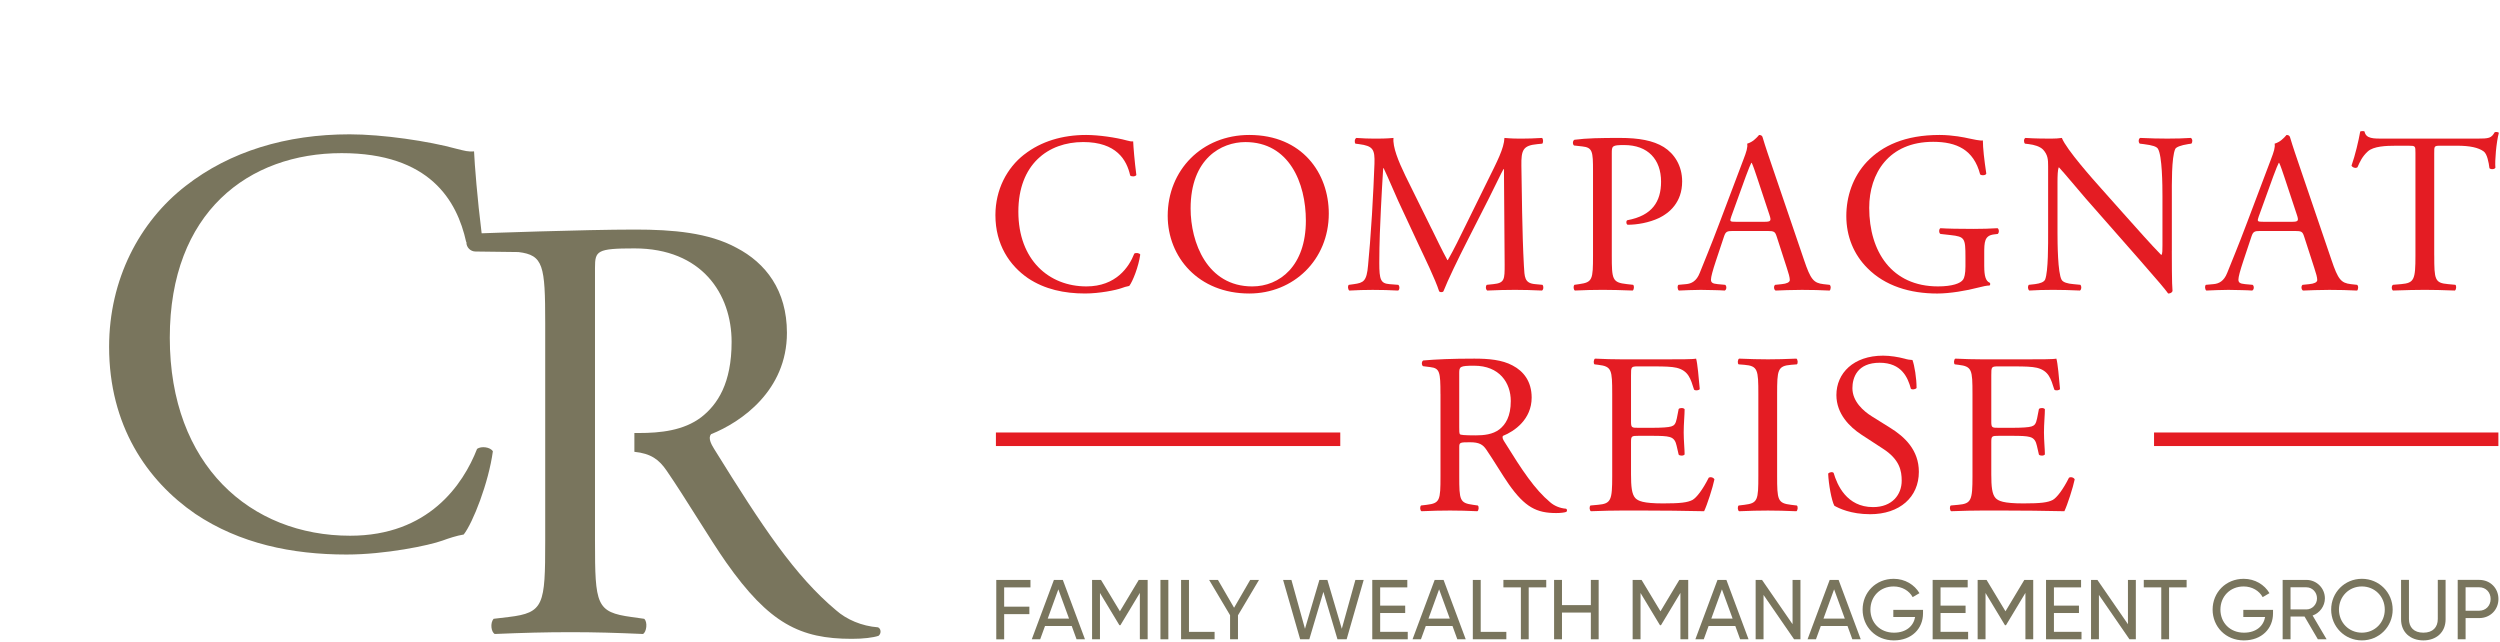 <?xml version="1.0" encoding="UTF-8"?><svg id="uuid-9f7aaf46-f320-454a-8291-d9807a62dd36" xmlns="http://www.w3.org/2000/svg" width="167.5" height="43" viewBox="0 0 167.5 43"><rect width="167.5" height="43" fill="none" stroke-width="0"/><path d="M68.63,10.347c1.121-.875,2.549-1.305,4.145-1.305.829,0,1.996.169,2.717.368.185.046.291.077.43.061.015.353.091,1.321.214,2.257-.076.107-.306.123-.414.03-.23-1.044-.922-2.241-3.148-2.241-2.349,0-4.344,1.489-4.344,4.667,0,3.225,2.042,5.005,4.559,5.005,1.98,0,2.855-1.289,3.208-2.196.108-.076.338-.046.4.062-.108.798-.508,1.812-.737,2.103-.185.03-.37.092-.538.153-.338.123-1.443.353-2.426.353-1.381,0-2.702-.276-3.823-1.028-1.228-.845-2.18-2.242-2.18-4.223,0-1.704.768-3.162,1.935-4.068Z" fill="#e41c23" stroke-width="0"/><path d="M78.236,14.462c0-3.071,2.302-5.42,5.465-5.42,3.547,0,5.328,2.564,5.328,5.265,0,3.102-2.365,5.358-5.328,5.358-3.409,0-5.465-2.441-5.465-5.204ZM87.493,14.784c0-2.533-1.121-5.265-4.053-5.265-1.597,0-3.669,1.09-3.669,4.452,0,2.272,1.105,5.219,4.13,5.219,1.842,0,3.592-1.381,3.592-4.406Z" fill="#e41c23" stroke-width="0"/><path d="M95.916,15.322c.352.721.69,1.427,1.059,2.103h.03c.415-.722.799-1.521,1.183-2.303l1.443-2.932c.691-1.397,1.136-2.241,1.166-2.948.523.046.845.046,1.152.046.384,0,.89-.015,1.366-.046.092.061.092.323.015.384l-.323.031c-.966.092-1.09.384-1.074,1.459.03,1.627.046,4.468.168,6.678.046.767.03,1.181.752,1.243l.491.046c.092.092.077.323-.03.384-.629-.03-1.259-.046-1.812-.046-.537,0-1.228.015-1.857.046-.108-.076-.123-.291-.03-.384l.444-.046c.753-.077.753-.323.753-1.305l-.047-6.402h-.03c-.108.169-.691,1.397-.998,1.996l-1.366,2.687c-.691,1.351-1.383,2.794-1.659,3.501-.03.046-.092.061-.153.061-.03,0-.108-.015-.138-.061-.261-.814-.998-2.318-1.351-3.07l-1.381-2.963c-.323-.706-.646-1.505-.983-2.211h-.032c-.061.952-.108,1.843-.153,2.733-.046.937-.108,2.303-.108,3.607,0,1.136.092,1.381.691,1.428l.584.046c.106.092.091.338-.016.384-.522-.03-1.121-.046-1.703-.046-.491,0-1.045.015-1.566.046-.092-.076-.123-.306-.032-.384l.338-.046c.645-.092.86-.185.952-1.259.092-1.014.168-1.857.261-3.378.077-1.274.138-2.579.168-3.424.032-.967-.091-1.197-1.028-1.32l-.246-.031c-.076-.092-.061-.322.062-.384.46.031.828.046,1.212.046.353,0,.768,0,1.275-.046-.062.599.323,1.551.798,2.534l1.751,3.547Z" fill="#e41c23" stroke-width="0"/><path d="M107.99,17.117c0,1.612.03,1.812,1.013,1.919l.415.046c.092.077.061.338-.03.384-.876-.03-1.383-.046-1.997-.046-.645,0-1.197.015-1.873.046-.092-.046-.123-.291-.03-.384l.322-.046c.891-.123.922-.308.922-1.919v-5.665c0-1.305-.03-1.566-.722-1.642l-.552-.062c-.108-.092-.092-.322.03-.384.813-.108,1.765-.123,3.04-.123s2.226.169,2.948.614c.705.446,1.228,1.243,1.228,2.303,0,1.412-.875,2.118-1.536,2.441-.675.322-1.489.46-2.118.46-.108-.046-.108-.276-.015-.306,1.657-.306,2.256-1.243,2.256-2.579,0-1.489-.875-2.456-2.472-2.456-.814,0-.829.061-.829.553v6.847Z" fill="#e41c23" stroke-width="0"/><path d="M119.041,15.859c-.108-.338-.17-.384-.629-.384h-2.318c-.384,0-.476.046-.584.368l-.537,1.612c-.23.691-.338,1.105-.338,1.274,0,.185.077.277.446.308l.506.046c.108.077.108.323-.03.384-.4-.03-.876-.03-1.598-.046-.506,0-1.059.03-1.474.046-.091-.061-.122-.306-.03-.384l.506-.046c.368-.03.706-.2.922-.752.276-.706.706-1.704,1.351-3.424l1.566-4.145c.214-.553.306-.845.261-1.09.368-.107.629-.384.798-.583.092,0,.2.031.23.138.2.676.446,1.382.676,2.058l2.103,6.172c.444,1.319.645,1.55,1.304,1.627l.415.046c.108.077.076.323,0,.384-.629-.03-1.167-.046-1.857-.046-.737,0-1.321.03-1.766.046-.123-.061-.138-.306-.03-.384l.446-.046c.322-.03.537-.123.537-.276,0-.17-.077-.446-.2-.814l-.675-2.088ZM116,14.492c-.123.353-.108.368.323.368h1.888c.446,0,.476-.062.338-.476l-.829-2.503c-.123-.368-.261-.783-.353-.967h-.03c-.046.077-.2.445-.368.905l-.967,2.672Z" fill="#e41c23" stroke-width="0"/><path d="M132.945,17.854c0,.614.092.983.368,1.09.046.046.046.138-.015.185-.185,0-.461.061-.752.138-.814.214-1.919.399-2.749.399-1.826,0-3.5-.506-4.682-1.704-.921-.921-1.412-2.134-1.412-3.485,0-1.305.429-2.625,1.381-3.639,1.028-1.074,2.549-1.796,4.867-1.796.875,0,1.688.169,1.95.23.291.061.767.169.951.138,0,.506.092,1.305.23,2.226-.046.123-.323.139-.414.046-.43-1.658-1.581-2.18-3.148-2.18-2.978,0-4.283,2.119-4.283,4.421,0,2.948,1.521,5.266,4.606,5.266.951,0,1.519-.2,1.688-.461.077-.106.154-.384.154-.875v-.614c0-1.289-.047-1.381-.998-1.489l-.676-.076c-.123-.062-.108-.338,0-.385.446.032,1.29.047,2.196.047.599,0,1.121-.015,1.627-.047.108.062.123.292.015.385l-.246.03c-.645.076-.66.506-.66,1.289v.86Z" fill="#e41c23" stroke-width="0"/><path d="M145.512,16.811c0,.46,0,2.287.047,2.687-.032.091-.123.168-.292.168-.184-.261-.629-.798-1.965-2.318l-3.562-4.053c-.414-.476-1.459-1.735-1.78-2.073h-.032c-.061.185-.076.537-.076.998v3.347c0,.721.015,2.717.276,3.177.092.17.399.262.783.292l.476.046c.092.123.077.308-.03.384-.691-.03-1.228-.046-1.795-.046-.646,0-1.06.015-1.598.046-.106-.076-.122-.291-.03-.384l.415-.046c.352-.047.598-.138.675-.308.215-.552.2-2.425.2-3.162v-4.437c0-.43-.015-.752-.338-1.105-.215-.215-.584-.322-.952-.368l-.261-.031c-.092-.092-.092-.322.03-.384.646.046,1.459.046,1.735.046.246,0,.508-.015.706-.046.308.783,2.119,2.81,2.626,3.378l1.489,1.673c1.059,1.183,1.811,2.042,2.532,2.779h.032c.061-.077.061-.323.061-.645v-3.286c0-.722-.015-2.717-.306-3.178-.092-.138-.338-.23-.952-.307l-.261-.031c-.108-.092-.092-.337.03-.384.706.031,1.228.046,1.812.046.66,0,1.059-.015,1.581-.046.123.077.123.292.03.384l-.215.031c-.491.077-.798.199-.86.322-.261.553-.23,2.456-.23,3.163v3.669Z" fill="#e41c23" stroke-width="0"/><path d="M154.38,15.859c-.108-.338-.17-.384-.629-.384h-2.318c-.384,0-.476.046-.584.368l-.537,1.612c-.23.691-.338,1.105-.338,1.274,0,.185.077.277.446.308l.506.046c.108.077.108.323-.03.384-.4-.03-.876-.03-1.598-.046-.506,0-1.059.03-1.474.046-.091-.061-.122-.306-.03-.384l.506-.046c.368-.03.706-.2.922-.752.276-.706.706-1.704,1.351-3.424l1.566-4.145c.214-.553.306-.845.261-1.09.368-.107.629-.384.798-.583.092,0,.2.031.23.138.2.676.446,1.382.676,2.058l2.103,6.172c.444,1.319.645,1.55,1.304,1.627l.415.046c.108.077.076.323,0,.384-.629-.03-1.167-.046-1.857-.046-.737,0-1.321.03-1.766.046-.123-.061-.138-.306-.03-.384l.446-.046c.322-.03.537-.123.537-.276,0-.17-.077-.446-.2-.814l-.675-2.088ZM151.339,14.492c-.123.353-.108.368.323.368h1.888c.446,0,.476-.062.338-.476l-.829-2.503c-.123-.368-.261-.783-.353-.967h-.03c-.046.077-.2.445-.368.905l-.967,2.672Z" fill="#e41c23" stroke-width="0"/><path d="M163.095,17.117c0,1.612.03,1.842.922,1.919l.491.046c.091.062.061.338-.032.384-.875-.03-1.397-.046-2.011-.046s-1.151.015-2.134.046c-.092-.046-.124-.306,0-.384l.552-.046c.875-.077.952-.308.952-1.919v-6.862c0-.476,0-.491-.461-.491h-.845c-.66,0-1.504.03-1.888.384-.368.337-.522.676-.691,1.059-.123.092-.338.015-.399-.108.246-.691.476-1.673.584-2.287.046-.03.246-.046.291,0,.092.491.599.476,1.305.476h6.217c.829,0,.967-.031,1.198-.43.077-.03.246-.015.276.046-.168.629-.276,1.873-.23,2.334-.061.123-.322.123-.399.03-.046-.384-.153-.952-.384-1.121-.353-.261-.937-.384-1.781-.384h-1.089c-.461,0-.446.015-.446.522v6.832Z" fill="#e41c23" stroke-width="0"/><path d="M96.51,26.392c0-1.459-.046-1.719-.675-1.795l-.491-.062c-.108-.076-.108-.322.015-.384.86-.076,1.918-.123,3.424-.123.951,0,1.857.077,2.563.461.737.384,1.275,1.075,1.275,2.149,0,1.459-1.152,2.258-1.919,2.564-.077.092,0,.246.077.368,1.228,1.98,2.041,3.208,3.086,4.085.261.229.645.399,1.06.429.076.03.091.153.015.215-.139.046-.385.076-.676.076-1.304,0-2.088-.384-3.178-1.934-.399-.568-1.028-1.628-1.504-2.318-.23-.338-.476-.491-1.09-.491-.69,0-.722.015-.722.338v1.934c0,1.612.032,1.797.922,1.919l.322.046c.092.077.062.338-.03.384-.69-.03-1.213-.046-1.827-.046-.645,0-1.198.015-1.918.046-.092-.046-.123-.276-.032-.384l.385-.046c.89-.108.921-.308.921-1.919v-5.512ZM97.768,28.587c0,.276,0,.446.047.506.046.047.276.077,1.059.077.553,0,1.137-.062,1.581-.399.414-.323.767-.86.767-1.904,0-1.213-.752-2.364-2.456-2.364-.951,0-.998.062-.998.491v3.592Z" fill="#e41c23" stroke-width="0"/><path d="M108.018,26.377c0-1.597-.03-1.827-.937-1.935l-.246-.03c-.091-.061-.061-.337.032-.384.66.03,1.181.047,1.811.047h2.887c.983,0,1.888,0,2.073-.047.091.261.184,1.366.246,2.042-.062.091-.308.123-.384.03-.23-.722-.368-1.259-1.167-1.459-.323-.076-.814-.092-1.489-.092h-1.105c-.461,0-.461.032-.461.614v3.07c0,.43.047.43.506.43h.891c.645,0,1.121-.03,1.304-.092.185-.061.292-.153.368-.537l.123-.629c.077-.092.338-.092.4.015,0,.368-.062.967-.062,1.55,0,.553.062,1.137.062,1.474-.062.108-.323.108-.4.016l-.138-.599c-.061-.277-.168-.508-.476-.584-.214-.062-.584-.077-1.181-.077h-.891c-.46,0-.506.015-.506.415v2.164c0,.814.047,1.336.292,1.597.184.185.506.353,1.857.353,1.181,0,1.627-.061,1.965-.23.276-.153.69-.69,1.09-1.489.108-.076.322-.03.384.108-.108.537-.491,1.719-.691,2.134-1.381-.03-2.748-.046-4.114-.046h-1.383c-.66,0-1.181.015-2.088.046-.091-.046-.123-.291-.03-.384l.506-.046c.875-.077.952-.308.952-1.919v-5.527Z" fill="#e41c23" stroke-width="0"/><path d="M117.809,26.407c0-1.627-.03-1.888-.937-1.965l-.384-.03c-.092-.061-.061-.337.032-.384.767.03,1.289.047,1.934.047.614,0,1.136-.016,1.904-.047.092.047.123.323.03.384l-.384.03c-.907.077-.937.338-.937,1.965v5.466c0,1.627.03,1.842.937,1.95l.384.046c.092.062.062.338-.03.384-.768-.03-1.29-.046-1.904-.046-.645,0-1.166.015-1.934.046-.092-.046-.124-.291-.032-.384l.384-.046c.907-.108.937-.323.937-1.95v-5.466Z" fill="#e41c23" stroke-width="0"/><path d="M125.297,34.452c-1.289,0-2.103-.399-2.396-.568-.184-.337-.384-1.427-.414-2.149.077-.108.308-.138.368-.046.23.783.86,2.287,2.641,2.287,1.289,0,1.918-.845,1.918-1.765,0-.676-.138-1.428-1.259-2.15l-1.459-.952c-.767-.506-1.657-1.381-1.657-2.64,0-1.459,1.136-2.64,3.131-2.64.476,0,1.029.091,1.428.199.199.062.414.092.537.092.138.368.276,1.228.276,1.873-.061.092-.306.138-.384.047-.199-.737-.614-1.736-2.088-1.736-1.504,0-1.827.999-1.827,1.704,0,.89.737,1.536,1.305,1.889l1.228.767c.967.599,1.919,1.489,1.919,2.948,0,1.689-1.275,2.84-3.27,2.84Z" fill="#e41c23" stroke-width="0"/><path d="M132.156,26.377c0-1.597-.03-1.827-.937-1.935l-.246-.03c-.091-.061-.061-.337.032-.384.66.03,1.181.047,1.811.047h2.887c.983,0,1.888,0,2.073-.047.091.261.184,1.366.246,2.042-.062.091-.308.123-.384.03-.23-.722-.368-1.259-1.167-1.459-.323-.076-.814-.092-1.489-.092h-1.105c-.461,0-.461.032-.461.614v3.07c0,.43.047.43.506.43h.891c.645,0,1.121-.03,1.304-.092.185-.061.292-.153.368-.537l.123-.629c.077-.092.338-.092.4.015,0,.368-.062.967-.062,1.55,0,.553.062,1.137.062,1.474-.062.108-.323.108-.4.016l-.138-.599c-.061-.277-.168-.508-.476-.584-.214-.062-.584-.077-1.181-.077h-.891c-.46,0-.506.015-.506.415v2.164c0,.814.047,1.336.292,1.597.184.185.506.353,1.857.353,1.181,0,1.627-.061,1.965-.23.276-.153.69-.69,1.09-1.489.108-.076.322-.03.384.108-.108.537-.491,1.719-.691,2.134-1.381-.03-2.748-.046-4.114-.046h-1.383c-.66,0-1.181.015-2.088.046-.091-.046-.123-.291-.03-.384l.506-.046c.875-.077.952-.308.952-1.919v-5.527Z" fill="#e41c23" stroke-width="0"/><path d="M67.279,40.645h1.689v.501h-1.689v1.688h-.529v-3.979h2.291v.501h-1.763v1.29Z" fill="#79755d" stroke-width="0"/><path d="M70.016,41.941l-.324.892h-.563l1.483-3.979h.597l1.484,3.979h-.563l-.324-.892h-1.791ZM70.909,39.485l-.711,1.96h1.427l-.716-1.96Z" fill="#79755d" stroke-width="0"/><path d="M76.37,42.833v-3.109l-1.302,2.165h-.068l-1.302-2.159v3.103h-.529v-3.979h.598l1.267,2.103,1.262-2.103h.597v3.979h-.523Z" fill="#79755d" stroke-width="0"/><path d="M78.279,42.833h-.529v-3.979h.529v3.979Z" fill="#79755d" stroke-width="0"/><path d="M81.378,42.833h-2.246v-3.979h.529v3.479h1.717v.501Z" fill="#79755d" stroke-width="0"/><path d="M82.944,42.833h-.529v-1.614l-1.404-2.365h.591l1.081,1.865,1.08-1.865h.591l-1.409,2.371v1.608Z" fill="#79755d" stroke-width="0"/><path d="M86.525,38.854l.909,3.274.966-3.274h.535l.966,3.274.91-3.274h.557l-1.143,3.979h-.614l-.943-3.177-.944,3.177h-.614l-1.143-3.979h.558Z" fill="#79755d" stroke-width="0"/><path d="M94.319,42.833h-2.377v-3.979h2.348v.501h-1.819v1.222h1.677v.495h-1.677v1.261h1.848v.501Z" fill="#79755d" stroke-width="0"/><path d="M95.527,41.941l-.324.892h-.563l1.483-3.979h.597l1.484,3.979h-.563l-.324-.892h-1.791ZM96.42,39.485l-.711,1.96h1.427l-.716-1.96Z" fill="#79755d" stroke-width="0"/><path d="M100.925,42.833h-2.246v-3.979h.529v3.479h1.717v.501Z" fill="#79755d" stroke-width="0"/><path d="M102.423,39.354v3.479h-.524v-3.479h-1.171v-.501h2.87v.501h-1.176Z" fill="#79755d" stroke-width="0"/><path d="M107.11,42.833h-.523v-1.791h-1.934v1.791h-.529v-3.979h.529v1.689h1.934v-1.689h.523v3.979Z" fill="#79755d" stroke-width="0"/><path d="M112.588,42.833v-3.109l-1.302,2.165h-.068l-1.302-2.159v3.103h-.529v-3.979h.598l1.267,2.103,1.262-2.103h.597v3.979h-.523Z" fill="#79755d" stroke-width="0"/><path d="M114.476,41.941l-.324.892h-.563l1.483-3.979h.597l1.484,3.979h-.563l-.324-.892h-1.791ZM115.369,39.485l-.711,1.96h1.427l-.716-1.96Z" fill="#79755d" stroke-width="0"/><path d="M120.63,42.833h-.426l-2.047-2.972v2.972h-.529v-3.979h.427l2.046,2.968v-2.968h.529v3.979Z" fill="#79755d" stroke-width="0"/><path d="M121.993,41.941l-.324.892h-.563l1.483-3.979h.597l1.484,3.979h-.563l-.324-.892h-1.791ZM122.885,39.485l-.711,1.96h1.427l-.716-1.96Z" fill="#79755d" stroke-width="0"/><path d="M126.892,42.907c-1.228,0-2.097-.926-2.097-2.063,0-1.143.875-2.063,2.086-2.063.745,0,1.393.393,1.722.961l-.454.267c-.228-.427-.711-.716-1.274-.716-.921,0-1.557.682-1.557,1.551,0,.864.63,1.546,1.58,1.546.823,0,1.312-.455,1.415-1.052h-1.461v-.477h1.99v.239c0,1.012-.751,1.807-1.95,1.807Z" fill="#79755d" stroke-width="0"/><path d="M131.864,42.833h-2.377v-3.979h2.348v.501h-1.819v1.222h1.677v.495h-1.677v1.261h1.848v.501Z" fill="#79755d" stroke-width="0"/><path d="M135.703,42.833v-3.109l-1.302,2.165h-.068l-1.302-2.159v3.103h-.529v-3.979h.598l1.267,2.103,1.262-2.103h.597v3.979h-.523Z" fill="#79755d" stroke-width="0"/><path d="M139.461,42.833h-2.377v-3.979h2.348v.501h-1.819v1.222h1.677v.495h-1.677v1.261h1.848v.501Z" fill="#79755d" stroke-width="0"/><path d="M143.101,42.833h-.426l-2.047-2.972v2.972h-.529v-3.979h.427l2.046,2.968v-2.968h.529v3.979Z" fill="#79755d" stroke-width="0"/><path d="M145.328,39.354v3.479h-.523v-3.479h-1.172v-.501h2.87v.501h-1.176Z" fill="#79755d" stroke-width="0"/><path d="M150.342,42.907c-1.228,0-2.097-.926-2.097-2.063,0-1.143.875-2.063,2.086-2.063.745,0,1.393.393,1.722.961l-.454.267c-.228-.427-.711-.716-1.274-.716-.921,0-1.557.682-1.557,1.551,0,.864.63,1.546,1.58,1.546.823,0,1.312-.455,1.415-1.052h-1.461v-.477h1.99v.239c0,1.012-.751,1.807-1.95,1.807Z" fill="#79755d" stroke-width="0"/><path d="M153.466,41.31v1.523h-.529v-3.979h1.592c.682,0,1.239.552,1.239,1.234,0,.523-.346.984-.823,1.153l.938,1.592h-.586l-.892-1.523h-.938ZM154.529,40.832c.392,0,.71-.335.71-.744s-.318-.739-.71-.739h-1.063v1.483h1.063Z" fill="#79755d" stroke-width="0"/><path d="M156.188,40.843c0-1.147.903-2.063,2.058-2.063s2.063.916,2.063,2.063-.91,2.063-2.063,2.063-2.058-.921-2.058-2.063ZM159.78,40.843c0-.875-.666-1.551-1.535-1.551s-1.535.676-1.535,1.551c0,.87.664,1.546,1.535,1.546s1.535-.676,1.535-1.546Z" fill="#79755d" stroke-width="0"/><path d="M160.871,41.497v-2.644h.529v2.621c0,.551.329.915.966.915s.966-.364.966-.915v-2.621h.523v2.644c0,.864-.62,1.409-1.489,1.409s-1.495-.545-1.495-1.409Z" fill="#79755d" stroke-width="0"/><path d="M167.395,40.133c0,.722-.551,1.278-1.284,1.278h-.916v1.421h-.529v-3.979h1.445c.733,0,1.284.552,1.284,1.28ZM166.872,40.133c0-.455-.324-.785-.761-.785h-.916v1.569h.916c.437,0,.761-.335.761-.784Z" fill="#79755d" stroke-width="0"/><rect x="66.726" y="28.977" width="23.072" height=".908" fill="#e41c23" stroke-width="0"/><rect x="144.321" y="28.977" width="23.071" height=".908" fill="#e41c23" stroke-width="0"/><path d="M58.828,42.031c-1.099-.082-2.116-.529-2.808-1.14-2.766-2.318-4.924-5.572-8.178-10.821-.204-.325-.408-.733-.204-.978,2.034-.813,5.086-2.929,5.086-6.792,0-2.849-1.424-4.681-3.378-5.698-1.871-1.017-4.271-1.221-6.795-1.221-3.424,0-10.281.25-10.281.25-.29-2.32-.47-4.617-.509-5.49-.366.041-.65-.041-1.14-.163-1.912-.529-5.004-.978-7.2-.978-4.232,0-8.015,1.14-10.986,3.46-3.092,2.4-5.125,6.264-5.125,10.78,0,5.249,2.521,8.952,5.776,11.189,2.97,1.992,6.47,2.725,10.131,2.725,2.604,0,5.533-.609,6.428-.934.447-.163.937-.325,1.424-.408.609-.774,1.667-3.458,1.953-5.574-.165-.284-.774-.366-1.058-.163-.937,2.4-3.256,5.819-8.503,5.819-6.673,0-12.085-4.72-12.085-13.264,0-8.423,5.29-12.369,11.514-12.369,5.899,0,7.729,3.174,8.341,5.941.007.006.02.008.027.014,0,.01-.01.015-.01.025,0,.336.275.611.611.611l2.879.036c1.669.204,1.791.895,1.791,4.759v14.606c0,4.273-.082,4.802-2.441,5.086l-1.017.121c-.245.286-.163.895.08,1.017,1.912-.08,3.378-.121,5.086-.121,1.628,0,3.011.041,4.841.121.245-.121.325-.813.082-1.017l-.854-.121c-2.361-.325-2.441-.813-2.441-5.086v-18.307c0-1.14.121-1.303,2.645-1.303,4.516,0,6.508,3.053,6.508,6.266,0,2.766-.937,4.191-2.034,5.045-1.179.895-2.727,1.058-4.191,1.058-.105,0-.191-.001-.289-.002v1.261c1.106.115,1.652.518,2.16,1.262,1.262,1.832,2.929,4.64,3.987,6.144,2.89,4.108,4.965,5.125,8.423,5.125.772,0,1.422-.08,1.789-.202.204-.163.163-.49-.039-.57Z" fill="#79755d" stroke-width="0"/></svg>